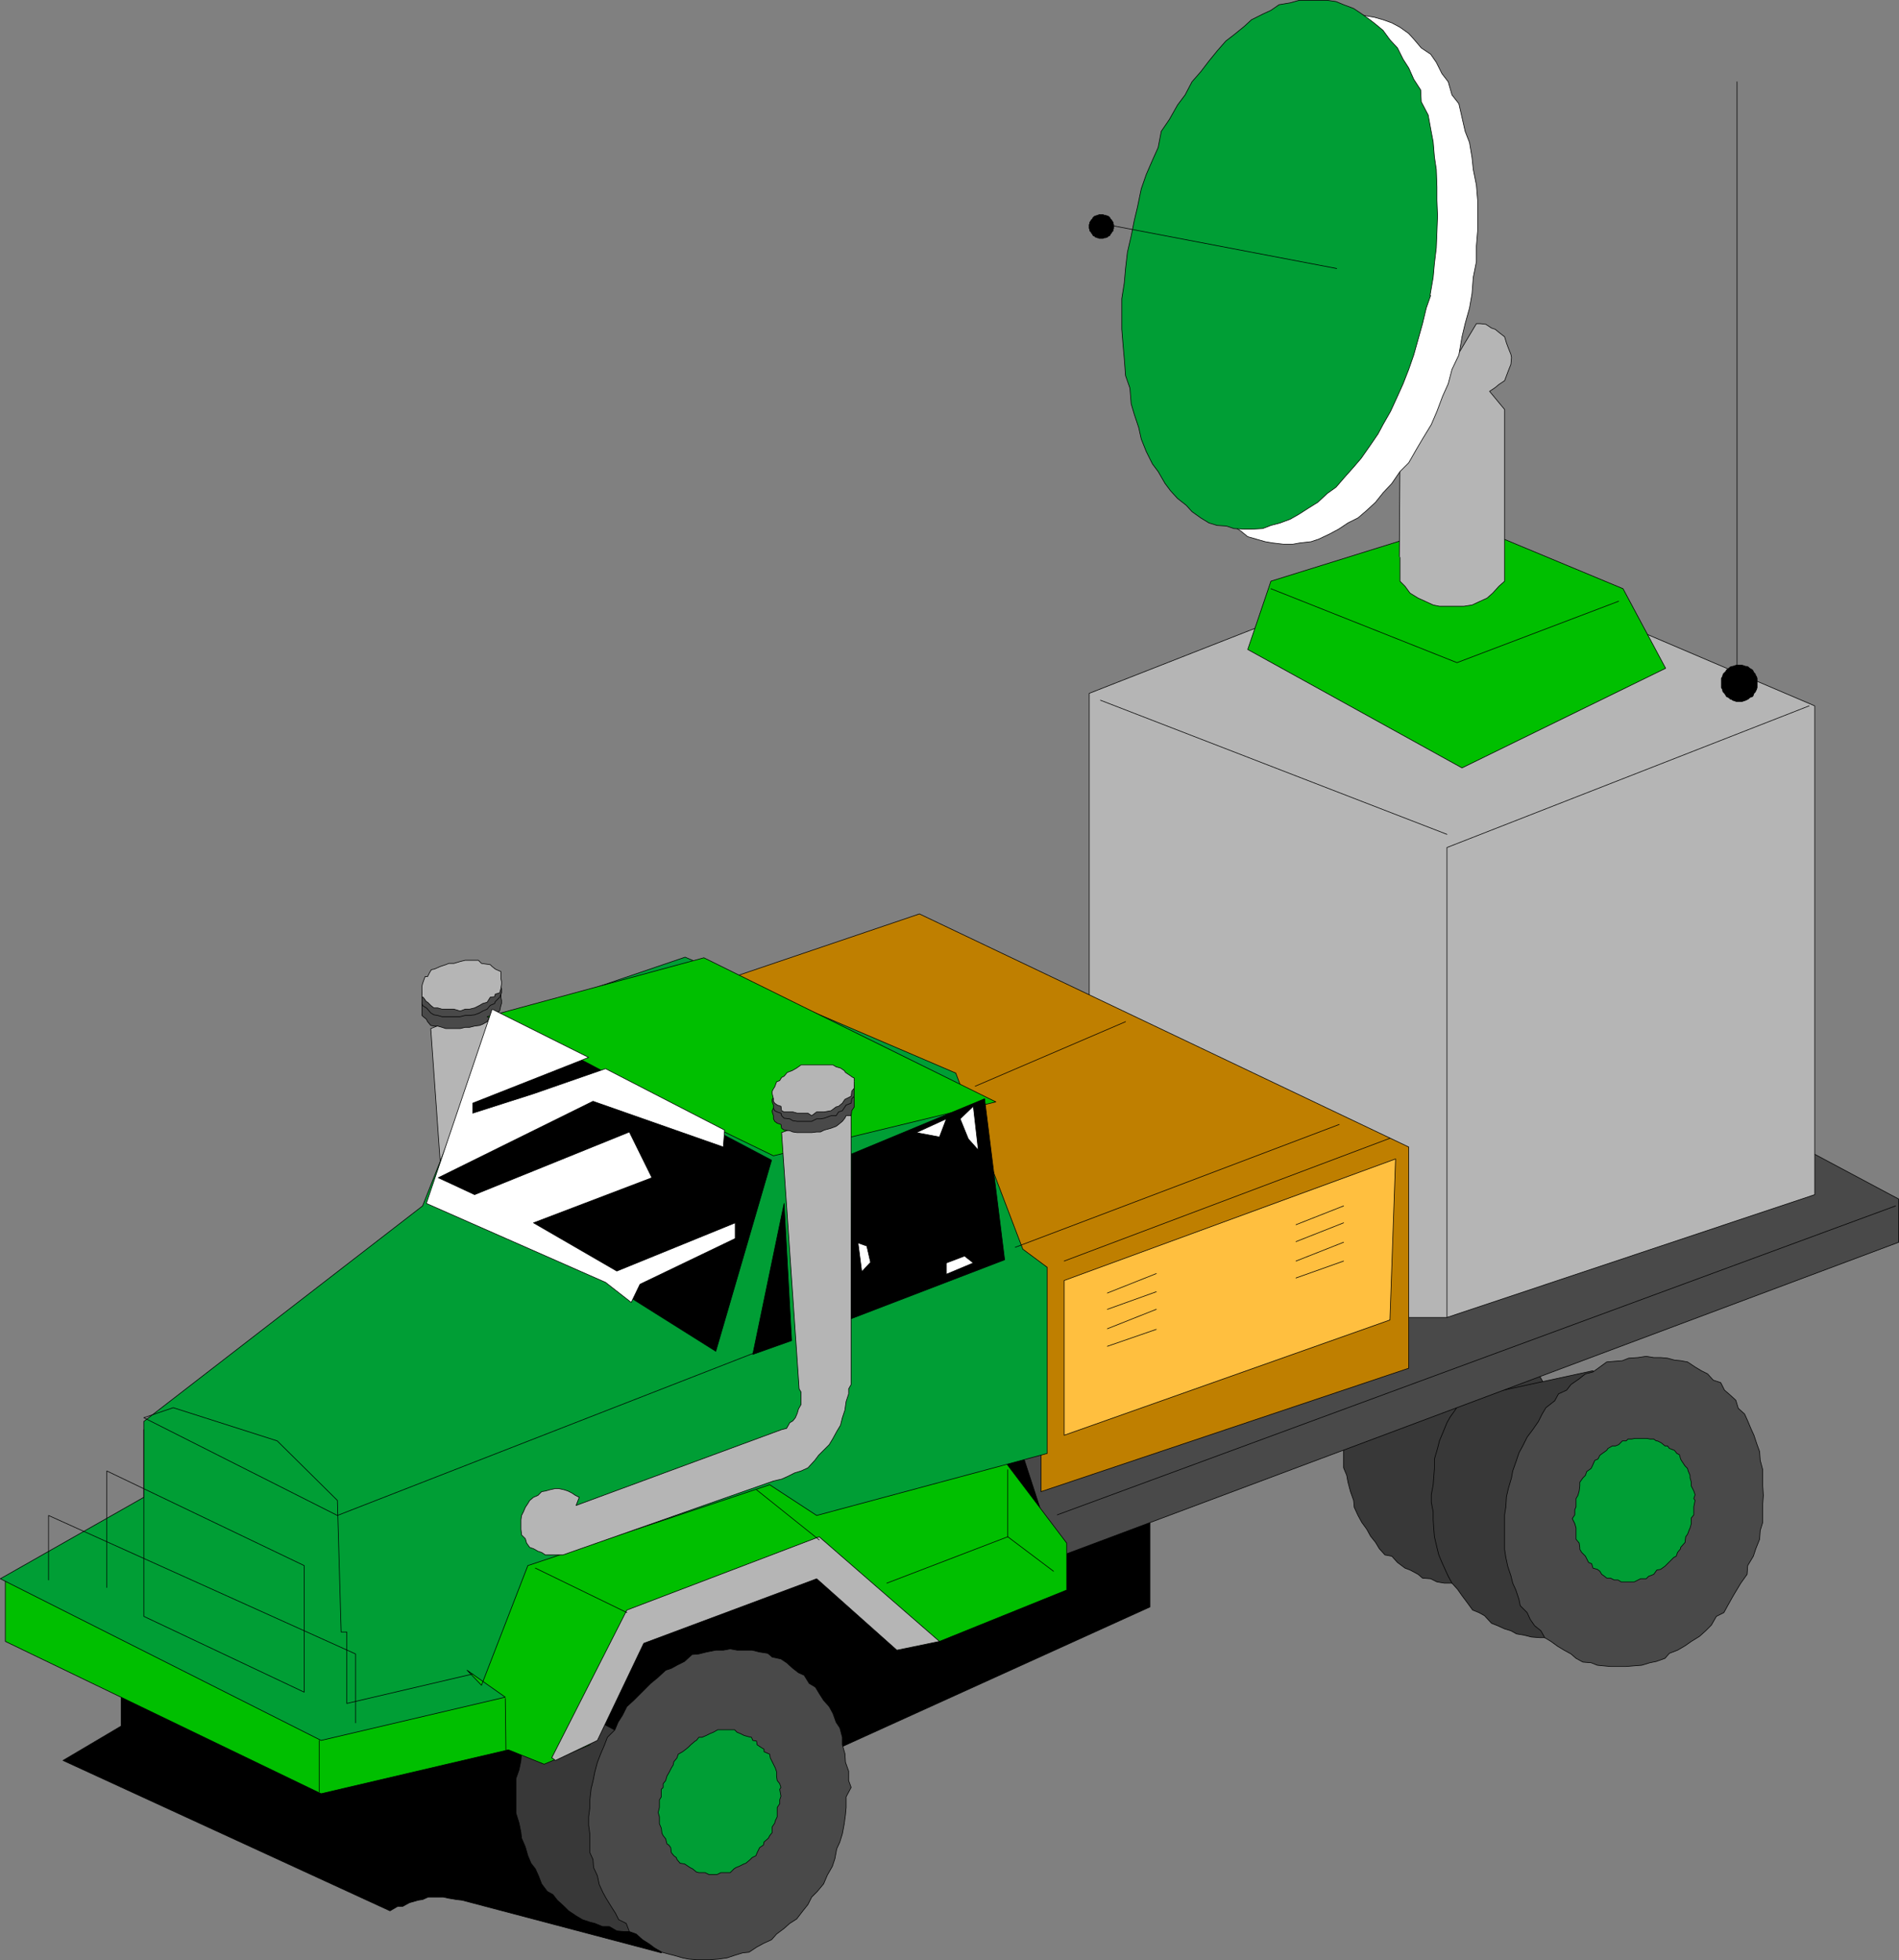 <?xml version="1.0" encoding="UTF-8" standalone="no"?>
<svg
   version="1.0"
   width="129.595mm"
   height="133.746mm"
   id="svg102"
   sodipodi:docname="Mobile Communications.wmf"
   xmlns:inkscape="http://www.inkscape.org/namespaces/inkscape"
   xmlns:sodipodi="http://sodipodi.sourceforge.net/DTD/sodipodi-0.dtd"
   xmlns="http://www.w3.org/2000/svg"
   xmlns:svg="http://www.w3.org/2000/svg">
  <rect width="100%" height="100%" fill="#808080" stroke="none"/>
  <sodipodi:namedview
     id="namedview102"
     pagecolor="#ffffff"
     bordercolor="#000000"
     borderopacity="0.25"
     inkscape:showpageshadow="2"
     inkscape:pageopacity="0.0"
     inkscape:pagecheckerboard="0"
     inkscape:deskcolor="#d1d1d1"
     inkscape:document-units="mm" />
  <defs
     id="defs1">
    <pattern
       id="WMFhbasepattern"
       patternUnits="userSpaceOnUse"
       width="6"
       height="6"
       x="0"
       y="0" />
  </defs>
  <path
     style="fill:#383838;fill-opacity:1;fill-rule:evenodd;stroke:none"
     d="m 354.146,346.882 -0.808,2.262 -1.778,1.939 -1.293,1.939 -0.485,2.586 -0.646,1.939 -0.646,1.939 -0.485,2.586 -0.323,2.424 -0.323,2.101 -0.808,2.424 v 2.101 2.424 2.101 2.909 l 0.808,1.939 0.323,1.778 0.646,2.424 0.808,2.262 0.162,1.778 0.97,2.101 0.97,1.778 1.293,1.778 0.97,1.778 1.293,1.616 0.97,1.616 1.454,1.616 1.778,0.323 1.454,1.616 1.939,1.454 1.293,0.485 2.101,1.131 1.131,0.97 2.101,0.162 1.616,0.808 1.939,0.323 h 1.939 2.101 1.293 2.101 l 2.101,-0.323 2.101,-0.808 2.101,-0.646 1.778,-0.485 2.101,-1.293 1.616,-0.808 2.101,-0.97 1.454,-1.616 1.778,-0.97 1.293,-0.97 2.101,-2.262 1.293,-1.454 1.454,-1.616 1.778,-2.101 0.485,-1.778 1.778,-1.616 0.646,-2.101 1.293,-2.262 1.131,-2.262 0.485,-2.101 -22.301,-40.562 z"
     id="path1" />
  <path
     style="fill:none;stroke:#000000;stroke-width:0.162px;stroke-linecap:round;stroke-linejoin:round;stroke-miterlimit:4;stroke-dasharray:none;stroke-opacity:1"
     d="m 354.146,346.882 -0.808,2.262 -1.778,1.939 -1.293,1.939 -0.485,2.586 -0.646,1.939 -0.646,1.939 -0.485,2.586 -0.323,2.424 -0.323,2.101 -0.808,2.424 v 2.101 2.424 2.101 2.909 l 0.808,1.939 0.323,1.778 0.646,2.424 0.808,2.262 0.162,1.778 0.97,2.101 0.97,1.778 1.293,1.778 0.97,1.778 1.293,1.616 0.97,1.616 1.454,1.616 1.778,0.323 1.454,1.616 1.939,1.454 1.293,0.485 2.101,1.131 1.131,0.97 2.101,0.162 1.616,0.808 1.939,0.323 h 1.939 2.101 1.293 2.101 l 2.101,-0.323 2.101,-0.808 2.101,-0.646 1.778,-0.485 2.101,-1.293 1.616,-0.808 2.101,-0.97 1.454,-1.616 1.778,-0.97 1.293,-0.97 2.101,-2.262 1.293,-1.454 1.454,-1.616 1.778,-2.101 0.485,-1.778 1.778,-1.616 0.646,-2.101 1.293,-2.262 1.131,-2.262 0.485,-2.101 -22.301,-40.562 -34.421,7.595 v 0"
     id="path2" />
  <path
     style="fill:#383838;fill-opacity:1;fill-rule:evenodd;stroke:none"
     d="m 376.608,360.941 -0.97,2.262 -1.616,2.262 -0.808,1.454 -1.131,2.747 -0.808,1.939 -0.485,1.939 -0.808,2.747 v 2.424 l -0.162,2.101 -0.162,2.101 -0.485,2.586 v 1.939 l 0.485,2.424 v 2.101 l 0.162,2.424 0.162,1.939 0.646,2.747 0.485,1.939 0.808,1.939 0.808,1.778 0.808,1.778 0.97,1.778 1.454,1.616 1.131,1.616 1.454,1.939 1.293,1.778 1.616,0.646 1.454,0.808 1.778,1.939 1.616,0.646 1.778,0.808 1.616,0.485 1.454,0.808 1.939,0.323 1.939,0.485 2.101,0.162 h 1.616 2.262 l 1.454,-0.162 2.586,-0.162 1.454,-0.646 1.939,-0.808 2.101,-0.97 2.101,-0.485 1.454,-0.97 2.101,-1.454 1.293,-0.808 1.939,-1.454 1.454,-0.97 1.939,-2.262 1.293,-1.616 1.454,-1.293 1.293,-1.939 1.454,-1.939 1.131,-1.778 0.808,-2.262 1.616,-2.262 0.646,-1.939 0.97,-2.101 -22.624,-40.562 z"
     id="path3" />
  <path
     style="fill:none;stroke:#000000;stroke-width:0.162px;stroke-linecap:round;stroke-linejoin:round;stroke-miterlimit:4;stroke-dasharray:none;stroke-opacity:1"
     d="m 376.608,360.941 -0.97,2.262 -1.616,2.262 -0.808,1.454 -1.131,2.747 -0.808,1.939 -0.485,1.939 -0.808,2.747 v 2.424 l -0.162,2.101 -0.162,2.101 -0.485,2.586 v 1.939 l 0.485,2.424 v 2.101 l 0.162,2.424 0.162,1.939 0.646,2.747 0.485,1.939 0.808,1.939 0.808,1.778 0.808,1.778 0.97,1.778 1.454,1.616 1.131,1.616 1.454,1.939 1.293,1.778 1.616,0.646 1.454,0.808 1.778,1.939 1.616,0.646 1.778,0.808 1.616,0.485 1.454,0.808 1.939,0.323 1.939,0.485 2.101,0.162 h 1.616 2.262 l 1.454,-0.162 2.586,-0.162 1.454,-0.646 1.939,-0.808 2.101,-0.97 2.101,-0.485 1.454,-0.97 2.101,-1.454 1.293,-0.808 1.939,-1.454 1.454,-0.97 1.939,-2.262 1.293,-1.616 1.454,-1.293 1.293,-1.939 1.454,-1.939 1.131,-1.778 0.808,-2.262 1.616,-2.262 0.646,-1.939 0.97,-2.101 -22.624,-40.562 -34.259,7.434 v 0"
     id="path4" />
  <path
     style="fill:#494949;fill-opacity:1;fill-rule:evenodd;stroke:none"
     d="m 452.883,399.403 0.97,-2.424 0.162,-2.262 0.646,-2.101 v -2.424 -2.424 l 0.162,-2.101 -0.162,-2.424 v -2.424 -1.778 l -0.646,-2.424 -0.162,-2.262 -0.646,-1.778 -0.808,-2.424 -0.808,-1.778 -0.808,-1.939 -0.808,-1.778 -1.616,-1.454 -0.646,-2.101 -1.778,-1.616 -1.131,-0.97 -0.97,-1.939 -1.939,-0.646 -1.454,-1.616 -1.616,-0.808 -1.616,-0.97 -1.939,-1.293 -1.778,-0.323 -1.616,-0.162 -1.778,-0.485 -1.778,-0.162 h -1.778 l -1.939,-0.323 -2.101,0.323 -2.424,0.162 -1.616,0.646 -2.101,0.162 -1.939,0.162 -1.778,1.293 -1.778,1.293 -1.939,0.485 -1.616,1.293 -2.101,1.454 -1.131,1.454 -2.101,0.97 -0.97,1.778 -2.262,1.778 -0.97,1.616 -0.97,1.939 -1.454,2.101 -1.454,1.939 -1.131,2.262 -0.97,1.778 -0.646,1.939 -0.97,2.747 -0.323,1.778 -0.808,2.747 -0.485,2.101 -0.162,2.586 -0.323,2.101 v 2.262 2.101 2.101 2.424 l 0.323,2.101 0.485,2.262 0.808,2.424 0.485,1.939 0.808,1.778 0.808,2.424 0.323,1.616 1.778,1.778 0.808,1.778 1.131,1.616 1.616,1.293 0.97,1.778 1.616,0.97 1.778,1.293 1.616,0.97 1.778,0.97 1.293,1.131 1.778,0.97 2.101,0.162 1.616,0.646 1.616,0.162 1.778,0.162 h 2.101 1.939 l 1.939,-0.162 2.101,-0.162 2.101,-0.646 1.616,-0.323 2.262,-0.808 1.131,-1.293 2.101,-0.808 1.939,-1.131 1.616,-1.131 2.101,-1.293 1.616,-1.454 1.454,-1.454 1.293,-2.262 1.939,-0.97 0.97,-1.778 1.454,-2.586 0.97,-1.616 0.97,-1.616 1.616,-2.262 0.162,-2.262 1.454,-2.424 0.646,-1.939 z"
     id="path5" />
  <path
     style="fill:none;stroke:#000000;stroke-width:0.162px;stroke-linecap:round;stroke-linejoin:round;stroke-miterlimit:4;stroke-dasharray:none;stroke-opacity:1"
     d="m 452.883,399.403 0.97,-2.424 0.162,-2.262 0.646,-2.101 v -2.424 -2.424 l 0.162,-2.101 -0.162,-2.424 v -2.424 -1.778 l -0.646,-2.424 -0.162,-2.262 -0.646,-1.778 -0.808,-2.424 -0.808,-1.778 -0.808,-1.939 -0.808,-1.778 -1.616,-1.454 -0.646,-2.101 -1.778,-1.616 -1.131,-0.97 -0.97,-1.939 -1.939,-0.646 -1.454,-1.616 -1.616,-0.808 -1.616,-0.97 -1.939,-1.293 -1.778,-0.323 -1.616,-0.162 -1.778,-0.485 -1.778,-0.162 h -1.778 l -1.939,-0.323 -2.101,0.323 -2.424,0.162 -1.616,0.646 -2.101,0.162 -1.939,0.162 -1.778,1.293 -1.778,1.293 -1.939,0.485 -1.616,1.293 -2.101,1.454 -1.131,1.454 -2.101,0.97 -0.97,1.778 -2.262,1.778 -0.97,1.616 -0.97,1.939 -1.454,2.101 -1.454,1.939 -1.131,2.262 -0.97,1.778 -0.646,1.939 -0.97,2.747 -0.323,1.778 -0.808,2.747 -0.485,2.101 -0.162,2.586 -0.323,2.101 v 2.262 2.101 2.101 2.424 l 0.323,2.101 0.485,2.262 0.808,2.424 0.485,1.939 0.808,1.778 0.808,2.424 0.323,1.616 1.778,1.778 0.808,1.778 1.131,1.616 1.616,1.293 0.97,1.778 1.616,0.97 1.778,1.293 1.616,0.97 1.778,0.97 1.293,1.131 1.778,0.97 2.101,0.162 1.616,0.646 1.616,0.162 1.778,0.162 h 2.101 1.939 l 1.939,-0.162 2.101,-0.162 2.101,-0.646 1.616,-0.323 2.262,-0.808 1.131,-1.293 2.101,-0.808 1.939,-1.131 1.616,-1.131 2.101,-1.293 1.616,-1.454 1.454,-1.454 1.293,-2.262 1.939,-0.97 0.97,-1.778 1.454,-2.586 0.97,-1.616 0.97,-1.616 1.616,-2.262 0.162,-2.262 1.454,-2.424 0.646,-1.939 v 0"
     id="path6" />
  <path
     style="fill:#000000;fill-opacity:1;fill-rule:evenodd;stroke:none"
     d="m 209.353,454.025 87.264,-39.593 v -40.886 l -31.835,-2.586 -233.512,63.187 v 10.989 l -15.029,8.888 84.355,38.785 1.939,-1.131 h 1.293 l 1.778,-0.97 2.262,-0.646 1.131,-0.162 1.454,-0.646 h 1.616 2.262 l 1.454,0.323 1.939,0.323 1.454,0.162 51.389,13.575 38.784,-49.612 z"
     id="path7" />
  <path
     style="fill:none;stroke:#000000;stroke-width:0.162px;stroke-linecap:round;stroke-linejoin:round;stroke-miterlimit:4;stroke-dasharray:none;stroke-opacity:1"
     d="m 209.353,454.025 87.264,-39.593 v -40.886 l -31.835,-2.586 -233.512,63.187 v 10.989 l -15.029,8.888 84.355,38.785 1.939,-1.131 h 1.293 l 1.778,-0.97 2.262,-0.646 1.131,-0.162 1.454,-0.646 h 1.616 2.262 l 1.454,0.323 1.939,0.323 1.454,0.162 51.389,13.575 38.784,-49.612 v 0"
     id="path8" />
  <path
     style="fill:#494949;fill-opacity:1;fill-rule:evenodd;stroke:none"
     d="m 462.741,294.845 26.987,14.383 v 11.151 L 269.144,402.958 V 391.646 l -5.01,-15.352 198.606,-81.287 v 0 z"
     id="path9" />
  <path
     style="fill:none;stroke:#000000;stroke-width:0.162px;stroke-linecap:round;stroke-linejoin:round;stroke-miterlimit:4;stroke-dasharray:none;stroke-opacity:1"
     d="m 462.741,294.845 26.987,14.383 v 11.151 L 269.144,402.958 V 391.646 l -5.01,-15.352 198.606,-81.287 v 0"
     id="path10" />
  <path
     style="fill:#b5b5b5;fill-opacity:1;fill-rule:evenodd;stroke:none"
     d="M 280.941,289.997 V 178.814 l 93.566,-36.684 93.566,39.916 v 126.051 l -94.859,31.674 H 342.511 Z"
     id="path11" />
  <path
     style="fill:none;stroke:#000000;stroke-width:0.162px;stroke-linecap:round;stroke-linejoin:round;stroke-miterlimit:4;stroke-dasharray:none;stroke-opacity:1"
     d="M 280.941,289.997 V 178.814 l 93.566,-36.684 93.566,39.916 v 126.051 l -94.859,31.674 H 342.511 l -61.57,-49.774 v 0"
     id="path12" />
  <path
     style="fill:#bf7f00;fill-opacity:1;fill-rule:evenodd;stroke:none"
     d="m 189.476,251.859 47.672,-16.16 126.209,60.116 v 57.046 l -94.859,31.836 V 329.59 l -79.022,-77.731 z"
     id="path13" />
  <path
     style="fill:none;stroke:#000000;stroke-width:0.162px;stroke-linecap:round;stroke-linejoin:round;stroke-miterlimit:4;stroke-dasharray:none;stroke-opacity:1"
     d="m 189.476,251.859 47.672,-16.16 126.209,60.116 v 57.046 l -94.859,31.836 V 329.59 l -79.022,-77.731 v 0"
     id="path14" />
  <path
     style="fill:#009e35;fill-opacity:1;fill-rule:evenodd;stroke:none"
     d="m 435.916,394.07 0.323,-1.131 v -1.454 l 0.646,-0.808 v -1.616 -0.485 l 0.323,-1.616 -0.323,-0.485 0.323,-0.97 -0.323,-0.97 -0.646,-1.293 v -0.97 l -0.323,-1.131 v -0.646 l -0.485,-1.131 -0.162,-0.646 -0.646,-0.646 -0.97,-1.454 -0.162,-0.323 -0.323,-1.131 -0.646,-0.323 -0.646,-0.808 -1.293,-0.485 -0.485,-0.646 h -0.646 l -0.97,-0.808 -0.97,-0.485 h -0.323 l -0.646,-0.485 h -0.97 l -0.808,-0.162 h -1.293 -0.646 -1.131 l -0.808,0.162 h -0.97 l -0.485,0.485 h -0.97 l -0.97,0.97 -0.808,0.323 h -0.808 l -1.131,0.646 -0.323,0.485 -1.131,0.808 -0.646,0.485 -0.485,0.97 -0.808,0.323 -0.646,1.454 -0.323,0.646 -1.131,0.808 -0.323,0.97 -0.646,0.646 -0.808,1.131 v 0.97 l -0.162,1.293 -0.323,1.131 -0.485,0.808 v 0.97 1.131 l -0.323,0.808 v 1.293 l -0.646,0.97 0.646,1.293 0.323,1.131 v 0.646 1.131 1.131 l 0.808,0.97 0.162,1.131 v 0.485 l 0.485,0.808 0.97,0.97 0.323,0.646 0.485,0.97 0.808,0.323 0.323,1.131 1.131,0.323 0.646,0.485 0.485,0.808 0.485,0.323 0.808,0.646 h 0.97 l 0.97,0.485 h 0.97 l 0.808,0.485 h 1.131 0.323 0.808 1.131 l 0.97,-0.485 0.646,-0.323 h 1.454 l 0.646,-0.646 0.485,-0.162 0.808,-0.323 0.808,-1.131 0.97,-0.162 1.131,-0.808 0.646,-0.646 0.323,-0.323 1.293,-1.293 0.646,-0.323 0.323,-0.97 0.808,-0.97 v -0.323 l 1.131,-1.293 0.162,-1.454 0.485,-0.646 0.485,-1.293 0.162,-0.323 z"
     id="path15" />
  <path
     style="fill:none;stroke:#000000;stroke-width:0.162px;stroke-linecap:round;stroke-linejoin:round;stroke-miterlimit:4;stroke-dasharray:none;stroke-opacity:1"
     d="m 435.916,394.07 0.323,-1.131 v -1.454 l 0.646,-0.808 v -1.616 -0.485 l 0.323,-1.616 -0.323,-0.485 0.323,-0.97 -0.323,-0.97 -0.646,-1.293 v -0.97 l -0.323,-1.131 v -0.646 l -0.485,-1.131 -0.162,-0.646 -0.646,-0.646 -0.97,-1.454 -0.162,-0.323 -0.323,-1.131 -0.646,-0.323 -0.646,-0.808 -1.293,-0.485 -0.485,-0.646 h -0.646 l -0.97,-0.808 -0.97,-0.485 h -0.323 l -0.646,-0.485 h -0.97 l -0.808,-0.162 h -1.293 -0.646 -1.131 l -0.808,0.162 h -0.97 l -0.485,0.485 h -0.97 l -0.97,0.97 -0.808,0.323 h -0.808 l -1.131,0.646 -0.323,0.485 -1.131,0.808 -0.646,0.485 -0.485,0.97 -0.808,0.323 -0.646,1.454 -0.323,0.646 -1.131,0.808 -0.323,0.97 -0.646,0.646 -0.808,1.131 v 0.97 l -0.162,1.293 -0.323,1.131 -0.485,0.808 v 0.97 1.131 l -0.323,0.808 v 1.293 l -0.646,0.97 0.646,1.293 0.323,1.131 v 0.646 1.131 1.131 l 0.808,0.97 0.162,1.131 v 0.485 l 0.485,0.808 0.97,0.97 0.323,0.646 0.485,0.97 0.808,0.323 0.323,1.131 1.131,0.323 0.646,0.485 0.485,0.808 0.485,0.323 0.808,0.646 h 0.97 l 0.97,0.485 h 0.97 l 0.808,0.485 h 1.131 0.323 0.808 1.131 l 0.97,-0.485 0.646,-0.323 h 1.454 l 0.646,-0.646 0.485,-0.162 0.808,-0.323 0.808,-1.131 0.97,-0.162 1.131,-0.808 0.646,-0.646 0.323,-0.323 1.293,-1.293 0.646,-0.323 0.323,-0.97 0.808,-0.97 v -0.323 l 1.131,-1.293 0.162,-1.454 0.485,-0.646 0.485,-1.293 0.162,-0.323 v 0"
     id="path16" />
  <path
     style="fill:#383838;fill-opacity:1;fill-rule:evenodd;stroke:none"
     d="m 140.349,436.41 -0.646,2.101 -1.616,2.262 -1.131,2.101 -0.646,1.939 -0.646,2.262 -0.646,2.262 -0.485,2.424 -0.162,2.262 -0.485,2.424 -0.808,2.262 v 2.262 2.424 2.262 1.939 l 0.808,2.586 0.485,2.424 0.162,1.454 0.97,2.262 0.646,2.262 0.808,1.939 1.131,1.454 0.808,1.778 0.808,2.101 1.454,1.939 1.454,0.808 1.131,1.454 1.778,1.616 1.131,1.131 1.939,1.293 1.616,0.97 1.939,0.646 1.293,0.323 1.939,0.808 h 1.778 l 1.939,1.131 1.939,0.162 h 1.778 1.939 l 1.778,-0.808 h 2.262 l 1.939,-0.485 1.939,-0.808 1.778,-0.97 2.101,-0.162 1.454,-0.97 2.262,-1.131 1.293,-1.131 1.616,-1.778 1.939,-1.454 1.778,-1.293 1.454,-1.778 1.293,-1.778 1.293,-1.939 1.454,-1.778 1.454,-1.616 0.323,-2.424 1.131,-2.101 0.97,-1.939 0.808,-2.262 1.131,-2.101 -57.853,-31.028 z"
     id="path17" />
  <path
     style="fill:none;stroke:#000000;stroke-width:0.162px;stroke-linecap:round;stroke-linejoin:round;stroke-miterlimit:4;stroke-dasharray:none;stroke-opacity:1"
     d="m 140.349,436.41 -0.646,2.101 -1.616,2.262 -1.131,2.101 -0.646,1.939 -0.646,2.262 -0.646,2.262 -0.485,2.424 -0.162,2.262 -0.485,2.424 -0.808,2.262 v 2.262 2.424 2.262 1.939 l 0.808,2.586 0.485,2.424 0.162,1.454 0.97,2.262 0.646,2.262 0.808,1.939 1.131,1.454 0.808,1.778 0.808,2.101 1.454,1.939 1.454,0.808 1.131,1.454 1.778,1.616 1.131,1.131 1.939,1.293 1.616,0.97 1.939,0.646 1.293,0.323 1.939,0.808 h 1.778 l 1.939,1.131 1.939,0.162 h 1.778 1.939 l 1.778,-0.808 h 2.262 l 1.939,-0.485 1.939,-0.808 1.778,-0.97 2.101,-0.162 1.454,-0.97 2.262,-1.131 1.293,-1.131 1.616,-1.778 1.939,-1.454 1.778,-1.293 1.454,-1.778 1.293,-1.778 1.293,-1.939 1.454,-1.778 1.454,-1.616 0.323,-2.424 1.131,-2.101 0.97,-1.939 0.808,-2.262 1.131,-2.101 -57.853,-31.028 v 0"
     id="path18" />
  <path
     style="fill:#494949;fill-opacity:1;fill-rule:evenodd;stroke:none"
     d="m 216.625,475.033 0.646,-2.101 0.485,-2.586 0.323,-2.424 0.162,-1.778 v -2.747 l 1.293,-2.424 -0.646,-1.778 v -2.424 l -0.808,-2.262 -0.162,-2.262 -0.646,-2.262 v -1.939 l -0.646,-2.424 -0.97,-1.454 -0.808,-2.262 -0.97,-1.778 -1.454,-1.616 -1.131,-1.778 -0.97,-1.616 -1.616,-0.97 -1.293,-2.101 -1.454,-0.646 -1.454,-1.131 -1.616,-1.454 -1.454,-0.97 -2.262,-0.485 -1.131,-0.97 -2.101,-0.323 -1.939,-0.485 h -1.616 -2.262 l -1.778,-0.323 -1.778,0.323 h -1.939 l -2.424,0.485 -1.939,0.485 -1.778,0.162 -1.939,1.778 -1.939,0.97 -1.454,0.808 -1.454,0.485 -2.101,1.939 -1.778,1.454 -1.293,1.293 -1.778,1.778 -1.293,1.293 -1.778,1.616 -1.131,2.262 -1.131,1.778 -0.808,1.939 -1.939,1.939 -0.808,2.101 -0.97,2.262 -0.808,2.101 -0.646,2.424 -0.485,2.424 -0.485,1.939 -0.323,2.909 v 1.939 l -0.323,2.424 v 2.101 l 0.323,2.424 v 2.424 2.262 l 0.808,1.778 0.162,2.101 0.97,2.101 0.485,2.262 0.97,2.101 0.808,1.454 1.293,2.101 1.131,1.778 0.808,1.616 1.939,0.97 0.808,2.101 1.778,0.646 1.616,1.454 1.778,1.131 1.293,0.97 1.939,1.131 1.778,0.485 1.293,0.323 2.262,0.646 1.616,0.323 1.939,0.162 h 1.939 1.616 l 2.101,-0.162 2.262,-0.323 1.939,-0.646 2.101,-0.646 1.616,-0.162 1.939,-1.293 1.778,-0.97 2.101,-0.97 1.293,-1.454 1.939,-1.454 1.454,-1.293 1.778,-1.131 1.616,-2.101 1.293,-1.616 0.97,-1.939 1.454,-1.454 1.616,-1.939 0.97,-2.262 1.293,-2.262 0.646,-1.939 0.485,-2.586 0.808,-1.778 z"
     id="path19" />
  <path
     style="fill:none;stroke:#000000;stroke-width:0.162px;stroke-linecap:round;stroke-linejoin:round;stroke-miterlimit:4;stroke-dasharray:none;stroke-opacity:1"
     d="m 216.625,475.033 0.646,-2.101 0.485,-2.586 0.323,-2.424 0.162,-1.778 v -2.747 l 1.293,-2.424 -0.646,-1.778 v -2.424 l -0.808,-2.262 -0.162,-2.262 -0.646,-2.262 v -1.939 l -0.646,-2.424 -0.97,-1.454 -0.808,-2.262 -0.97,-1.778 -1.454,-1.616 -1.131,-1.778 -0.97,-1.616 -1.616,-0.97 -1.293,-2.101 -1.454,-0.646 -1.454,-1.131 -1.616,-1.454 -1.454,-0.97 -2.262,-0.485 -1.131,-0.97 -2.101,-0.323 -1.939,-0.485 h -1.616 -2.262 l -1.778,-0.323 -1.778,0.323 h -1.939 l -2.424,0.485 -1.939,0.485 -1.778,0.162 -1.939,1.778 -1.939,0.97 -1.454,0.808 -1.454,0.485 -2.101,1.939 -1.778,1.454 -1.293,1.293 -1.778,1.778 -1.293,1.293 -1.778,1.616 -1.131,2.262 -1.131,1.778 -0.808,1.939 -1.939,1.939 -0.808,2.101 -0.97,2.262 -0.808,2.101 -0.646,2.424 -0.485,2.424 -0.485,1.939 -0.323,2.909 v 1.939 l -0.323,2.424 v 2.101 l 0.323,2.424 v 2.424 2.262 l 0.808,1.778 0.162,2.101 0.97,2.101 0.485,2.262 0.97,2.101 0.808,1.454 1.293,2.101 1.131,1.778 0.808,1.616 1.939,0.97 0.808,2.101 1.778,0.646 1.616,1.454 1.778,1.131 1.293,0.97 1.939,1.131 1.778,0.485 1.293,0.323 2.262,0.646 1.616,0.323 1.939,0.162 h 1.939 1.616 l 2.101,-0.162 2.262,-0.323 1.939,-0.646 2.101,-0.646 1.616,-0.162 1.939,-1.293 1.778,-0.97 2.101,-0.97 1.293,-1.454 1.939,-1.454 1.454,-1.293 1.778,-1.131 1.616,-2.101 1.293,-1.616 0.97,-1.939 1.454,-1.454 1.616,-1.939 0.97,-2.262 1.293,-2.262 0.646,-1.939 0.485,-2.586 0.808,-1.778 v 0"
     id="path20" />
  <path
     style="fill:#00bf00;fill-opacity:1;fill-rule:evenodd;stroke:none"
     d="m 1.374,407.483 v 15.837 l 81.446,39.27 48.318,-11.312 9.211,3.717 11.797,-5.01 13.898,-26.341 45.248,-17.13 20.2,19.069 10.827,-2.262 32.805,-13.251 V 397.948 L 257.994,375.324 1.374,407.483 Z"
     id="path21" />
  <path
     style="fill:none;stroke:#000000;stroke-width:0.162px;stroke-linecap:round;stroke-linejoin:round;stroke-miterlimit:4;stroke-dasharray:none;stroke-opacity:1"
     d="m 1.374,407.483 v 15.837 l 81.446,39.27 48.318,-11.312 9.211,3.717 11.797,-5.01 13.898,-26.341 45.248,-17.13 20.2,19.069 10.827,-2.262 32.805,-13.251 V 397.948 L 257.994,375.324 1.374,407.483 v 0"
     id="path22" />
  <path
     style="fill:#b5b5b5;fill-opacity:1;fill-rule:evenodd;stroke:none"
     d="m 58.095,361.264 53.005,-19.554 0.808,-0.323 1.131,-0.97 0.808,-0.646 0.485,-1.131 0.97,-0.97 0.162,-1.131 0.323,-1.131 v -1.293 -0.646 -1.616 -0.646 l -4.686,-65.934 16.968,-6.787 v 71.752 0.97 1.939 l -0.323,2.101 -0.162,1.454 -0.646,1.939 -1.293,1.939 -0.323,2.262 -1.131,1.131 -0.808,1.778 -1.131,1.454 -1.454,1.939 -1.778,1.131 -1.293,0.808 -1.939,1.454 -1.454,0.97 -1.778,0.646 -2.101,0.646 -1.454,0.808 -54.944,18.423 h -0.323 -1.293 -1.293 -0.97 l -1.131,-0.485 -1.454,-0.162 -0.485,-0.485 -0.97,-0.808 -0.646,-0.97 -0.97,-1.131 -0.485,-0.808 v -0.162 l -0.323,-1.131 v -1.293 -0.97 l 0.323,-1.131 v -1.293 l 0.646,-1.131 0.808,-0.97 0.646,-1.131 0.97,-0.646 0.485,-0.323 1.454,-0.808 0.808,-0.323 1.293,-0.323 1.293,-0.485 h 0.646 l 1.131,0.485 1.778,0.323 0.646,0.646 1.454,0.485 0.646,0.323 z"
     id="path23" />
  <path
     style="fill:none;stroke:#000000;stroke-width:0.162px;stroke-linecap:round;stroke-linejoin:round;stroke-miterlimit:4;stroke-dasharray:none;stroke-opacity:1"
     d="m 58.095,361.264 53.005,-19.554 0.808,-0.323 1.131,-0.97 0.808,-0.646 0.485,-1.131 0.97,-0.97 0.162,-1.131 0.323,-1.131 v -1.293 -0.646 -1.616 -0.646 l -4.686,-65.934 16.968,-6.787 v 71.752 0.97 1.939 l -0.323,2.101 -0.162,1.454 -0.646,1.939 -1.293,1.939 -0.323,2.262 -1.131,1.131 -0.808,1.778 -1.131,1.454 -1.454,1.939 -1.778,1.131 -1.293,0.808 -1.939,1.454 -1.454,0.97 -1.778,0.646 -2.101,0.646 -1.454,0.808 -54.944,18.423 h -0.323 -1.293 -1.293 -0.97 l -1.131,-0.485 -1.454,-0.162 -0.485,-0.485 -0.97,-0.808 -0.646,-0.97 -0.97,-1.131 -0.485,-0.808 v -0.162 l -0.323,-1.131 v -1.293 -0.97 l 0.323,-1.131 v -1.293 l 0.646,-1.131 0.808,-0.97 0.646,-1.131 0.97,-0.646 0.485,-0.323 1.454,-0.808 0.808,-0.323 1.293,-0.323 1.293,-0.485 h 0.646 l 1.131,0.485 1.778,0.323 0.646,0.646 1.454,0.485 0.646,0.323 -0.646,1.939 v 0"
     id="path24" />
  <path
     style="fill:#494949;fill-opacity:1;fill-rule:evenodd;stroke:none"
     d="m 129.199,257.03 v -0.808 -0.485 l -1.131,-0.485 -0.323,-0.323 -0.808,-1.131 -0.485,-0.162 -1.131,-0.323 -1.131,-0.162 -0.808,-0.808 h -1.131 -1.293 -0.97 l -1.293,0.485 -1.616,0.323 h -1.293 l -0.808,0.485 -1.454,0.162 -1.454,1.131 -0.808,0.323 -0.485,0.808 -0.485,0.323 -0.646,0.808 -0.646,1.131 -0.162,0.646 v 0.485 0.808 0.97 0.646 l 0.323,0.323 0.808,0.646 0.323,0.646 0.808,0.97 0.808,0.162 h 0.97 l 1.131,0.323 0.97,0.323 h 0.808 1.293 1.616 l 1.293,-0.323 h 1.131 l 1.293,-0.323 1.293,-0.162 0.808,-0.323 1.131,-0.646 0.808,-1.293 1.131,-0.485 0.162,-0.485 1.131,-0.485 0.323,-1.454 0.162,-0.485 v -0.808 l -0.162,-0.808 v -0.162 z"
     id="path25" />
  <path
     style="fill:none;stroke:#000000;stroke-width:0.162px;stroke-linecap:round;stroke-linejoin:round;stroke-miterlimit:4;stroke-dasharray:none;stroke-opacity:1"
     d="m 129.199,257.03 v -0.808 -0.485 l -1.131,-0.485 -0.323,-0.323 -0.808,-1.131 -0.485,-0.162 -1.131,-0.323 -1.131,-0.162 -0.808,-0.808 h -1.131 -1.293 -0.97 l -1.293,0.485 -1.616,0.323 h -1.293 l -0.808,0.485 -1.454,0.162 -1.454,1.131 -0.808,0.323 -0.485,0.808 -0.485,0.323 -0.646,0.808 -0.646,1.131 -0.162,0.646 v 0.485 0.808 0.97 0.646 l 0.323,0.323 0.808,0.646 0.323,0.646 0.808,0.97 0.808,0.162 h 0.97 l 1.131,0.323 0.97,0.323 h 0.808 1.293 1.616 l 1.293,-0.323 h 1.131 l 1.293,-0.323 1.293,-0.162 0.808,-0.323 1.131,-0.646 0.808,-1.293 1.131,-0.485 0.162,-0.485 1.131,-0.485 0.323,-1.454 0.162,-0.485 v -0.808 l -0.162,-0.808 v -0.162 0"
     id="path26" />
  <path
     style="fill:#494949;fill-opacity:1;fill-rule:evenodd;stroke:none"
     d="m 129.199,253.798 v -0.485 -0.485 l -1.131,-0.97 h -0.323 l -0.808,-0.97 -0.485,-0.808 h -1.131 -1.131 l -0.808,-0.485 h -1.131 -1.293 -0.97 l -1.293,0.323 -1.616,0.162 h -1.293 l -0.808,0.485 -1.454,0.323 -1.454,0.97 h -0.808 l -0.485,1.293 -0.485,0.485 -0.646,0.646 -0.646,0.97 -0.162,0.97 v 0.808 0.162 1.131 0.646 l 0.323,0.485 0.808,0.485 0.323,0.323 0.808,0.97 0.808,0.485 0.97,0.162 1.131,0.323 h 0.97 0.808 1.293 1.616 l 1.293,-0.323 h 1.131 l 1.293,-0.162 1.293,-0.485 0.808,-0.485 1.131,-0.485 0.808,-0.97 1.131,-0.485 0.162,-0.485 1.131,-1.131 0.323,-0.808 0.162,-0.323 v -0.97 l -0.162,-0.646 v -0.646 z"
     id="path27" />
  <path
     style="fill:none;stroke:#000000;stroke-width:0.162px;stroke-linecap:round;stroke-linejoin:round;stroke-miterlimit:4;stroke-dasharray:none;stroke-opacity:1"
     d="m 129.199,253.798 v -0.485 -0.485 l -1.131,-0.97 h -0.323 l -0.808,-0.97 -0.485,-0.808 h -1.131 -1.131 l -0.808,-0.485 h -1.131 -1.293 -0.97 l -1.293,0.323 -1.616,0.162 h -1.293 l -0.808,0.485 -1.454,0.323 -1.454,0.97 h -0.808 l -0.485,1.293 -0.485,0.485 -0.646,0.646 -0.646,0.97 -0.162,0.97 v 0.808 0.162 1.131 0.646 l 0.323,0.485 0.808,0.485 0.323,0.323 0.808,0.97 0.808,0.485 0.97,0.162 1.131,0.323 h 0.97 0.808 1.293 1.616 l 1.293,-0.323 h 1.131 l 1.293,-0.162 1.293,-0.485 0.808,-0.485 1.131,-0.485 0.808,-0.97 1.131,-0.485 0.162,-0.485 1.131,-1.131 0.323,-0.808 0.162,-0.323 v -0.97 l -0.162,-0.646 v -0.646 0"
     id="path28" />
  <path
     style="fill:#b5b5b5;fill-opacity:1;fill-rule:evenodd;stroke:none"
     d="m 129.199,251.859 v -0.808 -0.485 l -1.131,-0.485 -0.323,-0.162 -0.808,-0.646 -0.485,-0.485 -1.131,-0.162 -1.131,-0.162 -0.808,-0.808 h -1.131 -1.293 -0.97 l -1.293,0.323 -1.616,0.485 h -1.293 l -0.808,0.323 -1.454,0.485 -1.454,0.646 -0.808,0.162 -0.485,0.808 -0.485,0.97 h -0.646 l -0.646,1.778 -0.162,0.646 v 0.646 0.808 0.646 0.808 h 0.323 l 0.808,1.131 0.323,0.162 0.808,0.808 0.808,0.646 h 0.97 l 1.131,0.323 h 0.97 0.808 1.293 l 1.616,0.485 1.293,-0.485 h 1.131 l 1.293,-0.323 1.293,-0.646 0.808,-0.485 1.131,-0.323 0.808,-1.293 1.131,-0.162 0.162,-0.646 1.131,-0.323 0.323,-1.131 0.162,-1.131 v -0.646 l -0.162,-0.808 v -0.485 z"
     id="path29" />
  <path
     style="fill:none;stroke:#000000;stroke-width:0.162px;stroke-linecap:round;stroke-linejoin:round;stroke-miterlimit:4;stroke-dasharray:none;stroke-opacity:1"
     d="m 129.199,251.859 v -0.808 -0.485 l -1.131,-0.485 -0.323,-0.162 -0.808,-0.646 -0.485,-0.485 -1.131,-0.162 -1.131,-0.162 -0.808,-0.808 h -1.131 -1.293 -0.97 l -1.293,0.323 -1.616,0.485 h -1.293 l -0.808,0.323 -1.454,0.485 -1.454,0.646 -0.808,0.162 -0.485,0.808 -0.485,0.97 h -0.646 l -0.646,1.778 -0.162,0.646 v 0.646 0.808 0.646 0.808 h 0.323 l 0.808,1.131 0.323,0.162 0.808,0.808 0.808,0.646 h 0.97 l 1.131,0.323 h 0.97 0.808 1.293 l 1.616,0.485 1.293,-0.485 h 1.131 l 1.293,-0.323 1.293,-0.646 0.808,-0.485 1.131,-0.323 0.808,-1.293 1.131,-0.162 0.162,-0.646 1.131,-0.323 0.323,-1.131 0.162,-1.131 v -0.646 l -0.162,-0.808 v -0.485 0"
     id="path30" />
  <path
     style="fill:#009e35;fill-opacity:1;fill-rule:evenodd;stroke:none"
     d="m 127.745,263.494 -18.746,47.511 -71.912,55.592 v 19.554 L 0.081,407.16 82.82,448.853 l 47.51,-11.151 -9.858,-6.949 3.717,3.878 11.958,-30.866 62.378,-20.847 12.12,7.919 59.469,-15.999 v -47.996 l -6.302,-4.686 -17.291,-45.411 -69.811,-29.897 z"
     id="path31" />
  <path
     style="fill:none;stroke:#000000;stroke-width:0.162px;stroke-linecap:round;stroke-linejoin:round;stroke-miterlimit:4;stroke-dasharray:none;stroke-opacity:1"
     d="m 127.745,263.494 -18.746,47.511 -71.912,55.592 v 19.554 L 0.081,407.16 82.82,448.853 l 47.51,-11.151 -9.858,-6.949 3.717,3.878 11.958,-30.866 62.378,-20.847 12.12,7.919 59.469,-15.999 v -47.996 l -6.302,-4.686 -17.291,-45.411 -69.811,-29.897 -48.965,16.645 v 0"
     id="path32" />
  <path
     style="fill:#00bf00;fill-opacity:1;fill-rule:evenodd;stroke:none"
     d="m 181.557,247.011 -55.914,15.191 73.851,35.876 57.368,-13.898 -75.306,-37.169 z"
     id="path33" />
  <path
     style="fill:none;stroke:#000000;stroke-width:0.162px;stroke-linecap:round;stroke-linejoin:round;stroke-miterlimit:4;stroke-dasharray:none;stroke-opacity:1"
     d="m 181.557,247.011 -55.914,15.191 73.851,35.876 57.368,-13.898 -75.306,-37.169 v 0"
     id="path34" />
  <path
     style="fill:#000000;fill-opacity:1;fill-rule:evenodd;stroke:none"
     d="m 128.876,262.201 70.134,37.007 -14.382,49.289 -37.006,-23.271 -36.36,-15.837 17.614,-47.188 z"
     id="path35" />
  <path
     style="fill:none;stroke:#000000;stroke-width:0.162px;stroke-linecap:round;stroke-linejoin:round;stroke-miterlimit:4;stroke-dasharray:none;stroke-opacity:1"
     d="m 128.876,262.201 70.134,37.007 -14.382,49.289 -37.006,-23.271 -36.36,-15.837 17.614,-47.188 v 0"
     id="path36" />
  <path
     style="fill:#ffffff;fill-opacity:1;fill-rule:evenodd;stroke:none"
     d="m 162.812,335.893 -6.626,-5.171 -46.218,-20.362 16.968,-50.097 24.886,12.443 -29.896,11.797 v 2.586 l 15.675,-5.01 18.584,-6.464 30.704,15.837 -0.323,4.363 -33.613,-11.797 -39.915,19.716 9.373,4.363 39.915,-16.16 5.818,11.797 -30.542,11.635 21.493,12.443 30.542,-12.443 v 4.04 l -24.563,11.797 z"
     id="path37" />
  <path
     style="fill:none;stroke:#000000;stroke-width:0.162px;stroke-linecap:round;stroke-linejoin:round;stroke-miterlimit:4;stroke-dasharray:none;stroke-opacity:1"
     d="m 162.812,335.893 -6.626,-5.171 -46.218,-20.362 16.968,-50.097 24.886,12.443 -29.896,11.797 v 2.586 l 15.675,-5.01 18.584,-6.464 30.704,15.837 -0.323,4.363 -33.613,-11.797 -39.915,19.716 9.373,4.363 39.915,-16.16 5.818,11.797 -30.542,11.635 21.493,12.443 30.542,-12.443 v 4.04 l -24.563,11.797 -2.262,4.686 v 0"
     id="path38" />
  <path
     style="fill:#000000;fill-opacity:1;fill-rule:evenodd;stroke:none"
     d="m 202.242,310.359 -8.08,38.946 10.019,-3.555 -1.939,-35.391 z"
     id="path39" />
  <path
     style="fill:none;stroke:#000000;stroke-width:0.162px;stroke-linecap:round;stroke-linejoin:round;stroke-miterlimit:4;stroke-dasharray:none;stroke-opacity:1"
     d="m 202.242,310.359 -8.08,38.946 10.019,-3.555 -1.939,-35.391 v 0"
     id="path40" />
  <path
     style="fill:none;stroke:#000000;stroke-width:0.162px;stroke-linecap:round;stroke-linejoin:round;stroke-miterlimit:4;stroke-dasharray:none;stroke-opacity:1"
     d="M 201.434,346.235 87.021,390.838 37.087,365.628 44.682,363.042 l 26.826,8.565 15.514,15.352 0.97,33.937 h 1.454 v 18.423 l 32.482,-7.595"
     id="path41" />
  <path
     style="fill:none;stroke:#000000;stroke-width:0.162px;stroke-linecap:round;stroke-linejoin:round;stroke-miterlimit:4;stroke-dasharray:none;stroke-opacity:1"
     d="m 12.524,407.483 v -16.645 l 79.184,35.714 v 17.776"
     id="path42" />
  <path
     style="fill:none;stroke:#000000;stroke-width:0.162px;stroke-linecap:round;stroke-linejoin:round;stroke-miterlimit:4;stroke-dasharray:none;stroke-opacity:1"
     d="m 27.553,409.422 v -30.058 l 50.904,24.402 v 32.644 L 37.087,416.856 v -48.158"
     id="path43" />
  <path
     style="fill:#b5b5b5;fill-opacity:1;fill-rule:evenodd;stroke:none"
     d="m 148.591,388.252 53.005,-19.554 1.293,-0.323 0.808,-1.454 0.808,-0.485 0.646,-0.808 0.485,-1.131 0.323,-1.131 0.646,-1.131 v -1.293 -0.97 -0.97 l -0.485,-0.808 -4.525,-66.096 17.938,-6.787 v 71.752 l -0.646,1.131 v 1.293 l -0.646,1.939 -0.323,2.262 -0.646,1.939 -0.485,1.939 -0.97,1.616 -0.97,1.778 -0.97,1.616 -1.454,1.454 -1.293,1.293 -0.97,1.293 -1.778,1.939 -1.778,0.808 -1.616,0.485 -1.939,0.97 -1.454,0.646 -2.101,0.485 -54.298,19.069 h -0.646 -1.293 -0.97 -1.616 l -0.97,-0.646 -0.97,-0.323 -1.131,-0.646 -0.97,-0.323 -0.808,-1.131 -0.323,-1.131 -0.97,-0.97 v -0.162 l -0.162,-1.293 v -0.485 -1.939 l 0.162,-1.131 0.485,-0.97 0.485,-1.131 0.646,-0.97 0.485,-0.808 0.97,-0.808 1.131,-0.485 0.97,-0.97 0.97,-0.162 1.131,-0.323 1.454,-0.323 h 0.808 l 1.454,0.323 0.97,0.323 0.97,0.485 0.97,0.646 0.97,0.485 -0.808,2.101 z"
     id="path44" />
  <path
     style="fill:none;stroke:#000000;stroke-width:0.162px;stroke-linecap:round;stroke-linejoin:round;stroke-miterlimit:4;stroke-dasharray:none;stroke-opacity:1"
     d="m 148.591,388.252 53.005,-19.554 1.293,-0.323 0.808,-1.454 0.808,-0.485 0.646,-0.808 0.485,-1.131 0.323,-1.131 0.646,-1.131 v -1.293 -0.97 -0.97 l -0.485,-0.808 -4.525,-66.096 17.938,-6.787 v 71.752 l -0.646,1.131 v 1.293 l -0.646,1.939 -0.323,2.262 -0.646,1.939 -0.485,1.939 -0.97,1.616 -0.97,1.778 -0.97,1.616 -1.454,1.454 -1.293,1.293 -0.97,1.293 -1.778,1.939 -1.778,0.808 -1.616,0.485 -1.939,0.97 -1.454,0.646 -2.101,0.485 -54.298,19.069 h -0.646 -1.293 -0.97 -1.616 l -0.97,-0.646 -0.97,-0.323 -1.131,-0.646 -0.97,-0.323 -0.808,-1.131 -0.323,-1.131 -0.97,-0.97 v -0.162 l -0.162,-1.293 v -0.485 -1.939 l 0.162,-1.131 0.485,-0.97 0.485,-1.131 0.646,-0.97 0.485,-0.808 0.97,-0.808 1.131,-0.485 0.97,-0.97 0.97,-0.162 1.131,-0.323 1.454,-0.323 h 0.808 l 1.454,0.323 0.97,0.323 0.97,0.485 0.97,0.646 0.97,0.485 -0.808,2.101 v 0"
     id="path45" />
  <path
     style="fill:#494949;fill-opacity:1;fill-rule:evenodd;stroke:none"
     d="m 220.341,283.533 v -0.485 l -0.646,-0.97 -0.162,-0.323 -1.454,-0.323 -0.323,-0.808 -0.97,-0.323 -1.131,-0.485 h -0.808 l -0.485,-0.808 h -1.778 -1.293 -0.97 l -0.97,0.323 -1.454,0.485 h -1.293 l -1.131,0.485 -1.131,0.323 -1.293,0.808 -0.808,0.323 -0.646,0.97 -0.485,0.646 -0.808,0.646 -0.485,0.97 -0.323,0.808 -0.323,0.646 v 0.323 l 0.323,0.97 v 0.808 l 0.323,0.646 0.646,0.485 0.97,0.323 0.162,0.97 0.646,0.485 1.454,0.162 0.808,0.323 1.131,0.162 h 1.454 1.293 0.97 l 1.293,-0.162 h 0.97 l 0.97,-0.485 1.778,-0.485 1.293,-0.485 0.646,-0.485 0.97,-0.808 0.646,-0.808 0.323,-0.646 h 1.293 l 0.162,-1.293 0.646,-0.97 v -0.808 -0.485 -0.646 z"
     id="path46" />
  <path
     style="fill:none;stroke:#000000;stroke-width:0.162px;stroke-linecap:round;stroke-linejoin:round;stroke-miterlimit:4;stroke-dasharray:none;stroke-opacity:1"
     d="m 220.341,283.533 v -0.485 l -0.646,-0.97 -0.162,-0.323 -1.454,-0.323 -0.323,-0.808 -0.97,-0.323 -1.131,-0.485 h -0.808 l -0.485,-0.808 h -1.778 -1.293 -0.97 l -0.97,0.323 -1.454,0.485 h -1.293 l -1.131,0.485 -1.131,0.323 -1.293,0.808 -0.808,0.323 -0.646,0.97 -0.485,0.646 -0.808,0.646 -0.485,0.97 -0.323,0.808 -0.323,0.646 v 0.323 l 0.323,0.97 v 0.808 l 0.323,0.646 0.646,0.485 0.97,0.323 0.162,0.97 0.646,0.485 1.454,0.162 0.808,0.323 1.131,0.162 h 1.454 1.293 0.97 l 1.293,-0.162 h 0.97 l 0.97,-0.485 1.778,-0.485 1.293,-0.485 0.646,-0.485 0.97,-0.808 0.646,-0.808 0.323,-0.646 h 1.293 l 0.162,-1.293 0.646,-0.97 v -0.808 -0.485 -0.646 0"
     id="path47" />
  <path
     style="fill:#494949;fill-opacity:1;fill-rule:evenodd;stroke:none"
     d="m 220.341,280.624 v -0.808 l -0.646,-0.485 -0.162,-0.323 -1.454,-0.323 -0.323,-0.808 -0.97,-0.323 h -1.131 l -0.808,-0.808 -0.485,-0.323 h -1.778 -1.293 -0.97 l -0.97,0.162 -1.454,0.162 h -1.293 l -1.131,0.97 -1.131,0.162 -1.293,0.808 -0.808,0.323 -0.646,0.808 -0.485,0.485 -0.808,0.485 -0.485,0.97 -0.323,1.293 -0.323,0.485 v 0.646 l 0.323,0.808 v 0.808 l 0.323,0.646 0.646,0.323 0.97,0.323 0.162,0.646 0.646,0.646 1.454,0.162 0.808,0.485 1.131,0.162 h 1.454 1.293 0.97 l 1.293,-0.646 h 0.97 l 0.97,-0.162 1.778,-0.646 h 1.293 l 0.646,-0.97 0.97,-0.323 0.646,-0.97 0.323,-0.485 1.293,-0.485 0.162,-1.131 0.646,-0.646 v -1.131 -0.323 z"
     id="path48" />
  <path
     style="fill:none;stroke:#000000;stroke-width:0.162px;stroke-linecap:round;stroke-linejoin:round;stroke-miterlimit:4;stroke-dasharray:none;stroke-opacity:1"
     d="m 220.341,280.624 v -0.808 l -0.646,-0.485 -0.162,-0.323 -1.454,-0.323 -0.323,-0.808 -0.97,-0.323 h -1.131 l -0.808,-0.808 -0.485,-0.323 h -1.778 -1.293 -0.97 l -0.97,0.162 -1.454,0.162 h -1.293 l -1.131,0.97 -1.131,0.162 -1.293,0.808 -0.808,0.323 -0.646,0.808 -0.485,0.485 -0.808,0.485 -0.485,0.97 -0.323,1.293 -0.323,0.485 v 0.646 l 0.323,0.808 v 0.808 l 0.323,0.646 0.646,0.323 0.97,0.323 0.162,0.646 0.646,0.646 1.454,0.162 0.808,0.485 1.131,0.162 h 1.454 1.293 0.97 l 1.293,-0.646 h 0.97 l 0.97,-0.162 1.778,-0.646 h 1.293 l 0.646,-0.97 0.97,-0.323 0.646,-0.97 0.323,-0.485 1.293,-0.485 0.162,-1.131 0.646,-0.646 v -1.131 -0.323 -0.646 0"
     id="path49" />
  <path
     style="fill:#b5b5b5;fill-opacity:1;fill-rule:evenodd;stroke:none"
     d="m 220.341,278.847 v -0.808 l -0.646,-0.323 -0.162,-0.162 -1.454,-0.97 -0.323,-0.485 -0.97,-0.646 -1.131,-0.323 -0.808,-0.485 h -0.485 -1.778 -1.293 -0.97 -0.97 -1.454 -1.293 l -1.131,0.808 -1.131,0.646 -1.293,0.485 -0.808,0.97 -0.646,0.323 -0.485,0.808 -0.808,0.323 -0.485,1.293 -0.323,0.485 -0.323,0.646 v 0.646 l 0.323,1.293 v 0.646 l 0.323,0.485 0.646,0.485 0.97,0.323 0.162,1.131 0.646,0.323 h 1.454 0.808 l 1.131,0.323 h 1.454 1.293 l 0.97,0.646 1.293,-0.97 h 0.97 0.97 l 1.778,-0.323 1.293,-0.97 0.646,-0.162 0.97,-0.808 0.646,-0.97 0.323,-0.162 1.293,-0.646 0.162,-1.293 0.646,-0.808 v -0.808 -0.808 0 z"
     id="path50" />
  <path
     style="fill:none;stroke:#000000;stroke-width:0.162px;stroke-linecap:round;stroke-linejoin:round;stroke-miterlimit:4;stroke-dasharray:none;stroke-opacity:1"
     d="m 220.341,278.847 v -0.808 l -0.646,-0.323 -0.162,-0.162 -1.454,-0.97 -0.323,-0.485 -0.97,-0.646 -1.131,-0.323 -0.808,-0.485 h -0.485 -1.778 -1.293 -0.97 -0.97 -1.454 -1.293 l -1.131,0.808 -1.131,0.646 -1.293,0.485 -0.808,0.97 -0.646,0.323 -0.485,0.808 -0.808,0.323 -0.485,1.293 -0.323,0.485 -0.323,0.646 v 0.646 l 0.323,1.293 v 0.646 l 0.323,0.485 0.646,0.485 0.97,0.323 0.162,1.131 0.646,0.323 h 1.454 0.808 l 1.131,0.323 h 1.454 1.293 l 0.97,0.646 1.293,-0.97 h 0.97 0.97 l 1.778,-0.323 1.293,-0.97 0.646,-0.162 0.97,-0.808 0.646,-0.97 0.323,-0.162 1.293,-0.646 0.162,-1.293 0.646,-0.808 v -0.808 -0.808 0"
     id="path51" />
  <path
     style="fill:none;stroke:#000000;stroke-width:0.162px;stroke-linecap:round;stroke-linejoin:round;stroke-miterlimit:4;stroke-dasharray:none;stroke-opacity:1"
     d="m 82.335,448.853 v 13.251"
     id="path52" />
  <path
     style="fill:none;stroke:#000000;stroke-width:0.162px;stroke-linecap:round;stroke-linejoin:round;stroke-miterlimit:4;stroke-dasharray:none;stroke-opacity:1"
     d="m 130.33,438.026 0.162,13.413"
     id="path53" />
  <path
     style="fill:#b5b5b5;fill-opacity:1;fill-rule:evenodd;stroke:none"
     d="m 142.289,453.378 19.392,-38.138 49.611,-18.908 31.027,26.988 -10.989,2.262 -20.685,-18.423 -44.602,16.645 -11.958,25.049 -10.827,5.171 -0.808,-0.646 v 0 z"
     id="path54" />
  <path
     style="fill:none;stroke:#000000;stroke-width:0.162px;stroke-linecap:round;stroke-linejoin:round;stroke-miterlimit:4;stroke-dasharray:none;stroke-opacity:1"
     d="m 142.289,453.378 19.392,-38.138 49.611,-18.908 31.027,26.988 -10.989,2.262 -20.685,-18.423 -44.602,16.645 -11.958,25.049 -10.827,5.171 -0.808,-0.646 v 0"
     id="path55" />
  <path
     style="fill:none;stroke:#000000;stroke-width:0.162px;stroke-linecap:round;stroke-linejoin:round;stroke-miterlimit:4;stroke-dasharray:none;stroke-opacity:1"
     d="m 138.087,404.412 23.594,11.474"
     id="path56" />
  <path
     style="fill:none;stroke:#000000;stroke-width:0.162px;stroke-linecap:round;stroke-linejoin:round;stroke-miterlimit:4;stroke-dasharray:none;stroke-opacity:1"
     d="M 211.292,397.14 195.132,384.212"
     id="path57" />
  <path
     style="fill:none;stroke:#000000;stroke-width:0.162px;stroke-linecap:round;stroke-linejoin:round;stroke-miterlimit:4;stroke-dasharray:none;stroke-opacity:1"
     d="M 228.745,408.291 259.933,396.332 v -17.292"
     id="path58" />
  <path
     style="fill:none;stroke:#000000;stroke-width:0.162px;stroke-linecap:round;stroke-linejoin:round;stroke-miterlimit:4;stroke-dasharray:none;stroke-opacity:1"
     d="m 259.933,396.332 11.797,8.888"
     id="path59" />
  <path
     style="fill:#000000;fill-opacity:1;fill-rule:evenodd;stroke:none"
     d="m 219.695,297.593 34.259,-14.221 5.171,41.532 -39.592,15.191 z"
     id="path60" />
  <path
     style="fill:none;stroke:#000000;stroke-width:0.162px;stroke-linecap:round;stroke-linejoin:round;stroke-miterlimit:4;stroke-dasharray:none;stroke-opacity:1"
     d="m 219.695,297.593 34.259,-14.221 5.171,41.532 -39.592,15.191 0.162,-42.502 v 0"
     id="path61" />
  <path
     style="fill:#ffffff;fill-opacity:1;fill-rule:evenodd;stroke:none"
     d="m 236.34,292.098 5.979,1.131 1.778,-4.686 -7.757,3.555 z"
     id="path62" />
  <path
     style="fill:none;stroke:#000000;stroke-width:0.162px;stroke-linecap:round;stroke-linejoin:round;stroke-miterlimit:4;stroke-dasharray:none;stroke-opacity:1"
     d="m 236.34,292.098 5.979,1.131 1.778,-4.686 -7.757,3.555 v 0"
     id="path63" />
  <path
     style="fill:#ffffff;fill-opacity:1;fill-rule:evenodd;stroke:none"
     d="m 247.652,288.543 2.101,5.171 2.586,2.909 -1.293,-11.312 -3.394,3.232 z"
     id="path64" />
  <path
     style="fill:none;stroke:#000000;stroke-width:0.162px;stroke-linecap:round;stroke-linejoin:round;stroke-miterlimit:4;stroke-dasharray:none;stroke-opacity:1"
     d="m 247.652,288.543 2.101,5.171 2.586,2.909 -1.293,-11.312 -3.394,3.232 v 0"
     id="path65" />
  <path
     style="fill:#ffffff;fill-opacity:1;fill-rule:evenodd;stroke:none"
     d="m 244.097,325.55 v 3.07 l 6.949,-2.909 -2.262,-1.778 -4.686,1.778 v 0 z"
     id="path66" />
  <path
     style="fill:none;stroke:#000000;stroke-width:0.162px;stroke-linecap:round;stroke-linejoin:round;stroke-miterlimit:4;stroke-dasharray:none;stroke-opacity:1"
     d="m 244.097,325.55 v 3.07 l 6.949,-2.909 -2.262,-1.778 -4.686,1.778 v 0"
     id="path67" />
  <path
     style="fill:#ffffff;fill-opacity:1;fill-rule:evenodd;stroke:none"
     d="m 223.573,321.348 -2.262,-0.808 0.97,7.434 2.262,-2.424 -0.97,-4.202 z"
     id="path68" />
  <path
     style="fill:none;stroke:#000000;stroke-width:0.162px;stroke-linecap:round;stroke-linejoin:round;stroke-miterlimit:4;stroke-dasharray:none;stroke-opacity:1"
     d="m 223.573,321.348 -2.262,-0.808 0.97,7.434 2.262,-2.424 -0.97,-4.202 v 0"
     id="path69" />
  <path
     style="fill:#009e35;fill-opacity:1;fill-rule:evenodd;stroke:none"
     d="m 199.98,469.539 0.485,-0.97 v -1.293 -1.131 l 0.646,-0.97 v -0.97 l 0.323,-0.97 -0.323,-1.778 0.323,-0.485 -0.323,-0.97 -0.646,-0.808 -0.162,-1.131 v -1.131 l -0.323,-0.97 -0.485,-0.97 -0.323,-0.646 -0.485,-0.97 -0.162,-0.97 -1.454,-0.646 v -0.646 l -0.808,-0.485 -0.97,-0.646 -0.162,-0.97 -0.97,-0.162 -0.323,-0.808 -0.808,-0.162 -1.131,-0.323 -0.97,-0.485 -0.808,-0.323 -0.646,-0.646 h -1.131 -0.808 -0.646 -0.808 -0.97 l -1.131,0.646 -0.808,0.323 -0.97,0.485 -1.131,0.485 h -0.808 l -0.646,0.808 -0.323,0.162 -1.131,0.97 -0.646,0.646 -0.808,0.646 -0.646,0.485 -1.131,0.646 -0.323,0.97 -0.808,0.97 -0.162,0.808 -0.485,0.808 -0.485,0.97 -0.646,1.131 -0.323,1.131 -0.646,0.808 v 0.97 l -0.485,0.485 v 1.939 l -0.485,0.808 v 1.454 0.485 l -0.323,1.293 0.323,1.131 v 0.97 0.808 l 0.485,1.131 0.162,1.293 0.323,0.646 0.646,0.808 0.323,1.293 0.485,0.323 0.485,0.646 0.162,1.293 0.646,0.808 0.646,0.485 0.162,0.485 0.808,0.97 1.131,0.162 0.97,0.646 0.485,0.323 0.646,0.323 0.97,0.808 0.646,0.162 h 0.646 0.97 l 0.97,0.485 h 1.131 0.97 l 0.97,-0.485 h 0.646 0.97 0.808 l 0.97,-0.97 0.485,-0.323 0.808,-0.323 1.293,-0.646 0.485,-0.162 1.131,-0.97 0.485,-0.485 0.97,-0.485 0.323,-0.808 0.646,-1.293 0.97,-0.646 0.162,-0.808 1.131,-0.97 0.323,-0.646 0.646,-0.808 v -1.454 l 0.646,-0.97 z"
     id="path70" />
  <path
     style="fill:none;stroke:#000000;stroke-width:0.162px;stroke-linecap:round;stroke-linejoin:round;stroke-miterlimit:4;stroke-dasharray:none;stroke-opacity:1"
     d="m 199.98,469.539 0.485,-0.97 v -1.293 -1.131 l 0.646,-0.97 v -0.97 l 0.323,-0.97 -0.323,-1.778 0.323,-0.485 -0.323,-0.97 -0.646,-0.808 -0.162,-1.131 v -1.131 l -0.323,-0.97 -0.485,-0.97 -0.323,-0.646 -0.485,-0.97 -0.162,-0.97 -1.454,-0.646 v -0.646 l -0.808,-0.485 -0.97,-0.646 -0.162,-0.97 -0.97,-0.162 -0.323,-0.808 -0.808,-0.162 -1.131,-0.323 -0.97,-0.485 -0.808,-0.323 -0.646,-0.646 h -1.131 -0.808 -0.646 -0.808 -0.97 l -1.131,0.646 -0.808,0.323 -0.97,0.485 -1.131,0.485 h -0.808 l -0.646,0.808 -0.323,0.162 -1.131,0.97 -0.646,0.646 -0.808,0.646 -0.646,0.485 -1.131,0.646 -0.323,0.97 -0.808,0.97 -0.162,0.808 -0.485,0.808 -0.485,0.97 -0.646,1.131 -0.323,1.131 -0.646,0.808 v 0.97 l -0.485,0.485 v 1.939 l -0.485,0.808 v 1.454 0.485 l -0.323,1.293 0.323,1.131 v 0.97 0.808 l 0.485,1.131 0.162,1.293 0.323,0.646 0.646,0.808 0.323,1.293 0.485,0.323 0.485,0.646 0.162,1.293 0.646,0.808 0.646,0.485 0.162,0.485 0.808,0.97 1.131,0.162 0.97,0.646 0.485,0.323 0.646,0.323 0.97,0.808 0.646,0.162 h 0.646 0.97 l 0.97,0.485 h 1.131 0.97 l 0.97,-0.485 h 0.646 0.97 0.808 l 0.97,-0.97 0.485,-0.323 0.808,-0.323 1.293,-0.646 0.485,-0.162 1.131,-0.97 0.485,-0.485 0.97,-0.485 0.323,-0.808 0.646,-1.293 0.97,-0.646 0.162,-0.808 1.131,-0.97 0.323,-0.646 0.646,-0.808 v -1.454 l 0.646,-0.97 0.162,-0.646 v 0"
     id="path71" />
  <path
     style="fill:none;stroke:#000000;stroke-width:0.162px;stroke-linecap:round;stroke-linejoin:round;stroke-miterlimit:4;stroke-dasharray:none;stroke-opacity:1"
     d="m 251.53,280.139 38.784,-16.645"
     id="path72" />
  <path
     style="fill:none;stroke:#000000;stroke-width:0.162px;stroke-linecap:round;stroke-linejoin:round;stroke-miterlimit:4;stroke-dasharray:none;stroke-opacity:1"
     d="M 261.872,321.672 345.42,289.997"
     id="path73" />
  <path
     style="fill:none;stroke:#000000;stroke-width:0.162px;stroke-linecap:round;stroke-linejoin:round;stroke-miterlimit:4;stroke-dasharray:none;stroke-opacity:1"
     d="m 274.477,325.227 84.032,-31.674"
     id="path74" />
  <path
     style="fill:#ffbf3f;fill-opacity:1;fill-rule:evenodd;stroke:none"
     d="m 358.509,340.418 -84.032,29.735 v -39.916 l 85.486,-31.351 z"
     id="path75" />
  <path
     style="fill:none;stroke:#000000;stroke-width:0.162px;stroke-linecap:round;stroke-linejoin:round;stroke-miterlimit:4;stroke-dasharray:none;stroke-opacity:1"
     d="m 358.509,340.418 -84.032,29.735 v -39.916 l 85.486,-31.351 -1.454,41.532 v 0"
     id="path76" />
  <path
     style="fill:none;stroke:#000000;stroke-width:0.162px;stroke-linecap:round;stroke-linejoin:round;stroke-miterlimit:4;stroke-dasharray:none;stroke-opacity:1"
     d="m 285.628,333.469 12.605,-5.01"
     id="path77" />
  <path
     style="fill:none;stroke:#000000;stroke-width:0.162px;stroke-linecap:round;stroke-linejoin:round;stroke-miterlimit:4;stroke-dasharray:none;stroke-opacity:1"
     d="m 285.628,337.67 12.605,-4.525"
     id="path78" />
  <path
     style="fill:none;stroke:#000000;stroke-width:0.162px;stroke-linecap:round;stroke-linejoin:round;stroke-miterlimit:4;stroke-dasharray:none;stroke-opacity:1"
     d="m 285.628,342.68 12.605,-5.01"
     id="path79" />
  <path
     style="fill:none;stroke:#000000;stroke-width:0.162px;stroke-linecap:round;stroke-linejoin:round;stroke-miterlimit:4;stroke-dasharray:none;stroke-opacity:1"
     d="m 285.628,347.205 12.605,-4.363"
     id="path80" />
  <path
     style="fill:none;stroke:#000000;stroke-width:0.162px;stroke-linecap:round;stroke-linejoin:round;stroke-miterlimit:4;stroke-dasharray:none;stroke-opacity:1"
     d="m 334.269,315.854 12.282,-4.848"
     id="path81" />
  <path
     style="fill:none;stroke:#000000;stroke-width:0.162px;stroke-linecap:round;stroke-linejoin:round;stroke-miterlimit:4;stroke-dasharray:none;stroke-opacity:1"
     d="M 334.269,320.217 346.551,315.369"
     id="path82" />
  <path
     style="fill:none;stroke:#000000;stroke-width:0.162px;stroke-linecap:round;stroke-linejoin:round;stroke-miterlimit:4;stroke-dasharray:none;stroke-opacity:1"
     d="m 334.269,325.227 12.282,-4.848"
     id="path83" />
  <path
     style="fill:none;stroke:#000000;stroke-width:0.162px;stroke-linecap:round;stroke-linejoin:round;stroke-miterlimit:4;stroke-dasharray:none;stroke-opacity:1"
     d="m 334.269,329.59 12.282,-4.363"
     id="path84" />
  <path
     style="fill:none;stroke:#000000;stroke-width:0.162px;stroke-linecap:round;stroke-linejoin:round;stroke-miterlimit:4;stroke-dasharray:none;stroke-opacity:1"
     d="M 373.215,339.771 V 218.569 l 93.405,-36.522"
     id="path85" />
  <path
     style="fill:none;stroke:#000000;stroke-width:0.162px;stroke-linecap:round;stroke-linejoin:round;stroke-miterlimit:4;stroke-dasharray:none;stroke-opacity:1"
     d="m 283.85,180.592 89.365,34.583"
     id="path86" />
  <path
     style="fill:none;stroke:#000000;stroke-width:0.162px;stroke-linecap:round;stroke-linejoin:round;stroke-miterlimit:4;stroke-dasharray:none;stroke-opacity:1"
     d="M 488.92,311.006 272.7,390.676"
     id="path87" />
  <path
     style="fill:#000000;fill-opacity:1;fill-rule:evenodd;stroke:none"
     d="m 453.207,176.067 v -0.162 -0.485 -0.485 l -0.162,-0.485 -0.162,-0.162 -0.162,-0.485 -0.323,-0.323 -0.162,-0.323 -0.162,-0.323 -0.485,-0.323 -0.323,-0.162 -0.323,-0.323 -0.323,-0.162 h -0.323 l -0.485,-0.162 -0.485,-0.162 h -0.323 -0.323 -0.323 -0.485 l -0.485,0.162 -0.485,0.162 h -0.162 l -0.485,0.162 -0.323,0.323 -0.323,0.162 -0.323,0.323 -0.162,0.323 -0.323,0.323 -0.323,0.323 -0.162,0.485 v 0.162 l -0.323,0.485 v 0.485 0.485 0.162 0.485 0.485 0.323 l 0.323,0.485 v 0.323 l 0.162,0.323 0.323,0.323 0.323,0.485 0.162,0.323 0.323,0.162 0.323,0.162 0.323,0.323 0.485,0.162 0.162,0.162 0.485,0.162 0.485,0.162 h 0.485 0.323 0.323 0.323 l 0.485,-0.162 0.485,-0.162 0.323,-0.162 0.323,-0.162 0.323,-0.323 0.323,-0.162 0.485,-0.162 0.162,-0.323 0.162,-0.485 0.323,-0.323 0.162,-0.323 0.162,-0.323 0.162,-0.485 v -0.323 0 -0.162 0 0 -0.162 -0.162 0 -0.162 -0.162 z"
     id="path88" />
  <path
     style="fill:none;stroke:#000000;stroke-width:0.162px;stroke-linecap:round;stroke-linejoin:round;stroke-miterlimit:4;stroke-dasharray:none;stroke-opacity:1"
     d="m 453.207,176.067 v -0.162 -0.485 -0.485 l -0.162,-0.485 -0.162,-0.162 -0.162,-0.485 -0.323,-0.323 -0.162,-0.323 -0.162,-0.323 -0.485,-0.323 -0.323,-0.162 -0.323,-0.323 -0.323,-0.162 h -0.323 l -0.485,-0.162 -0.485,-0.162 h -0.323 -0.323 -0.323 -0.485 l -0.485,0.162 -0.485,0.162 h -0.162 l -0.485,0.162 -0.323,0.323 -0.323,0.162 -0.323,0.323 -0.162,0.323 -0.323,0.323 -0.323,0.323 -0.162,0.485 v 0.162 l -0.323,0.485 v 0.485 0.485 0.162 0.485 0.485 0.323 l 0.323,0.485 v 0.323 l 0.162,0.323 0.323,0.323 0.323,0.485 0.162,0.323 0.323,0.162 0.323,0.162 0.323,0.323 0.485,0.162 0.162,0.162 0.485,0.162 0.485,0.162 h 0.485 0.323 0.323 0.323 l 0.485,-0.162 0.485,-0.162 0.323,-0.162 0.323,-0.162 0.323,-0.323 0.323,-0.162 0.485,-0.162 0.162,-0.323 0.162,-0.485 0.323,-0.323 0.162,-0.323 0.162,-0.323 0.162,-0.485 v -0.323 0 -0.162 0 0 -0.162 -0.162 0 -0.162 -0.162 -0.162 0"
     id="path89" />
  <path
     style="fill:none;stroke:#000000;stroke-width:0.162px;stroke-linecap:round;stroke-linejoin:round;stroke-miterlimit:4;stroke-dasharray:none;stroke-opacity:1"
     d="M 448.035,175.744 V 21.089"
     id="path90" />
  <path
     style="fill:#00bf00;fill-opacity:1;fill-rule:evenodd;stroke:none"
     d="m 377.093,134.535 -49.288,15.352 -5.979,17.615 55.267,30.543 52.52,-25.695 -10.989,-20.524 -41.531,-17.292 z"
     id="path91" />
  <path
     style="fill:none;stroke:#000000;stroke-width:0.162px;stroke-linecap:round;stroke-linejoin:round;stroke-miterlimit:4;stroke-dasharray:none;stroke-opacity:1"
     d="m 377.093,134.535 -49.288,15.352 -5.979,17.615 55.267,30.543 52.52,-25.695 -10.989,-20.524 -41.531,-17.292 v 0"
     id="path92" />
  <path
     style="fill:none;stroke:#000000;stroke-width:0.162px;stroke-linecap:round;stroke-linejoin:round;stroke-miterlimit:4;stroke-dasharray:none;stroke-opacity:1"
     d="m 327.805,151.826 47.995,19.069 41.693,-15.837"
     id="path93" />
  <path
     style="fill:#b5b5b5;fill-opacity:1;fill-rule:evenodd;stroke:none"
     d="m 360.933,143.585 0.162,-27.149 19.715,-32.967 h 0.97 l 1.454,0.162 1.454,0.97 0.97,0.323 0.97,0.808 1.454,1.131 0.485,1.616 0.485,1.293 0.646,1.616 0.162,0.808 -0.162,1.778 -0.646,1.616 -0.485,1.293 -0.485,1.293 -1.454,0.97 -0.97,0.808 -1.454,0.97 3.878,4.686 v 44.279 l -1.454,1.293 -1.616,1.778 -1.454,1.293 -1.778,0.808 -2.101,0.97 -2.101,0.323 h -1.778 -2.262 -2.262 l -1.616,-0.323 -2.101,-0.97 -1.778,-0.808 -2.101,-1.293 -1.293,-1.778 -1.293,-1.293 v -6.141 0 z"
     id="path94" />
  <path
     style="fill:none;stroke:#000000;stroke-width:0.162px;stroke-linecap:round;stroke-linejoin:round;stroke-miterlimit:4;stroke-dasharray:none;stroke-opacity:1"
     d="m 360.933,143.585 0.162,-27.149 19.715,-32.967 h 0.97 l 1.454,0.162 1.454,0.97 0.97,0.323 0.97,0.808 1.454,1.131 0.485,1.616 0.485,1.293 0.646,1.616 0.162,0.808 -0.162,1.778 -0.646,1.616 -0.485,1.293 -0.485,1.293 -1.454,0.97 -0.97,0.808 -1.454,0.97 3.878,4.686 v 44.279 l -1.454,1.293 -1.616,1.778 -1.454,1.293 -1.778,0.808 -2.101,0.97 -2.101,0.323 h -1.778 -2.262 -2.262 l -1.616,-0.323 -2.101,-0.97 -1.778,-0.808 -2.101,-1.293 -1.293,-1.778 -1.293,-1.293 v -6.141 0"
     id="path95" />
  <path
     style="fill:#ffffff;fill-opacity:1;fill-rule:evenodd;stroke:none"
     d="m 379.032,79.428 0.646,-3.717 0.323,-4.202 0.808,-4.04 v -4.04 l 0.323,-3.878 V 55.349 51.632 l -0.323,-3.878 -0.808,-4.04 -0.323,-3.07 -0.646,-3.878 -1.131,-2.909 -0.808,-3.555 -0.808,-3.555 -1.778,-2.262 -0.97,-3.394 -1.616,-2.101 -1.454,-2.909 -1.454,-2.101 -2.424,-1.616 -1.778,-2.101 -1.454,-1.616 -2.262,-1.616 -2.101,-1.131 -2.262,-0.808 -2.262,-0.646 -1.939,-0.323 -2.262,-0.485 H 347.682 l -2.424,0.485 -2.424,0.485 -2.747,0.485 -1.939,1.131 -2.909,1.131 -1.939,1.616 -2.262,1.616 -2.747,1.778 -1.939,1.939 -2.262,2.747 -2.262,2.262 -1.778,2.747 -2.262,3.07 -1.939,3.232 -1.939,2.909 -2.101,3.394 -1.454,3.394 -1.939,3.394 -0.97,3.555 -1.454,3.717 -1.131,3.878 -1.131,4.202 -1.293,4.04 -0.485,3.394 -0.97,4.848 -0.485,3.555 v 4.363 l -0.97,3.555 v 4.202 4.202 3.232 l 0.97,4.686 v 3.232 l 0.485,4.04 0.97,3.232 0.485,3.717 1.293,3.07 1.131,3.07 1.131,3.07 1.454,2.909 1.131,2.424 1.778,2.747 1.454,1.939 2.101,1.939 1.939,2.262 1.939,0.97 2.262,1.454 1.778,1.454 2.262,0.646 2.262,0.646 1.939,0.323 2.747,0.323 h 2.424 l 1.778,-0.323 2.909,-0.323 1.939,-0.646 2.747,-1.293 2.424,-1.293 2.424,-1.616 2.586,-1.293 2.262,-1.939 2.262,-2.101 1.939,-2.424 2.262,-2.424 2.101,-3.07 2.262,-2.262 1.939,-3.394 1.616,-2.747 2.262,-3.717 1.454,-3.394 1.454,-3.878 1.454,-3.232 0.97,-3.717 1.778,-3.717 0.808,-4.686 0.808,-3.394 1.131,-4.04 z"
     id="path96" />
  <path
     style="fill:none;stroke:#000000;stroke-width:0.162px;stroke-linecap:round;stroke-linejoin:round;stroke-miterlimit:4;stroke-dasharray:none;stroke-opacity:1"
     d="m 379.032,79.428 0.646,-3.717 0.323,-4.202 0.808,-4.04 v -4.04 l 0.323,-3.878 V 55.349 51.632 l -0.323,-3.878 -0.808,-4.04 -0.323,-3.07 -0.646,-3.878 -1.131,-2.909 -0.808,-3.555 -0.808,-3.555 -1.778,-2.262 -0.97,-3.394 -1.616,-2.101 -1.454,-2.909 -1.454,-2.101 -2.424,-1.616 -1.778,-2.101 -1.454,-1.616 -2.262,-1.616 -2.101,-1.131 -2.262,-0.808 -2.262,-0.646 -1.939,-0.323 -2.262,-0.485 H 347.682 l -2.424,0.485 -2.424,0.485 -2.747,0.485 -1.939,1.131 -2.909,1.131 -1.939,1.616 -2.262,1.616 -2.747,1.778 -1.939,1.939 -2.262,2.747 -2.262,2.262 -1.778,2.747 -2.262,3.07 -1.939,3.232 -1.939,2.909 -2.101,3.394 -1.454,3.394 -1.939,3.394 -0.97,3.555 -1.454,3.717 -1.131,3.878 -1.131,4.202 -1.293,4.04 -0.485,3.394 -0.97,4.848 -0.485,3.555 v 4.363 l -0.97,3.555 v 4.202 4.202 3.232 l 0.97,4.686 v 3.232 l 0.485,4.04 0.97,3.232 0.485,3.717 1.293,3.07 1.131,3.07 1.131,3.07 1.454,2.909 1.131,2.424 1.778,2.747 1.454,1.939 2.101,1.939 1.939,2.262 1.939,0.97 2.262,1.454 1.778,1.454 2.262,0.646 2.262,0.646 1.939,0.323 2.747,0.323 h 2.424 l 1.778,-0.323 2.909,-0.323 1.939,-0.646 2.747,-1.293 2.424,-1.293 2.424,-1.616 2.586,-1.293 2.262,-1.939 2.262,-2.101 1.939,-2.424 2.262,-2.424 2.101,-3.07 2.262,-2.262 1.939,-3.394 1.616,-2.747 2.262,-3.717 1.454,-3.394 1.454,-3.878 1.454,-3.232 0.97,-3.717 1.778,-3.717 0.808,-4.686 0.808,-3.394 1.131,-4.04 v 0"
     id="path97" />
  <path
     style="fill:#009e35;fill-opacity:1;fill-rule:evenodd;stroke:none"
     d="m 368.852,76.196 0.808,-4.686 0.323,-3.555 0.485,-4.04 0.162,-4.04 0.162,-4.202 -0.162,-4.04 v -3.394 l -0.162,-4.525 -0.485,-3.232 -0.323,-3.878 -0.646,-3.394 -0.646,-3.555 -1.778,-3.394 -0.162,-3.07 -1.778,-2.747 -1.293,-2.909 -1.454,-2.262 -1.454,-2.909 -1.939,-2.101 -1.778,-2.424 -1.939,-1.616 -1.454,-1.131 -2.262,-1.616 -1.939,-1.293 -2.586,-0.97 -1.939,-0.808 -2.262,-0.323 h -2.424 -2.747 -2.101 l -2.262,0.646 -2.909,0.485 -2.101,1.454 -2.101,0.97 -2.909,1.454 -1.939,1.778 -2.586,2.101 -2.101,1.616 -2.262,2.586 -2.101,2.586 -2.101,2.747 -2.262,2.586 -1.778,3.394 -1.939,2.586 -2.101,3.717 -2.101,3.07 -0.808,4.202 -1.454,3.232 -1.616,3.717 -1.293,3.717 -0.97,4.686 -0.808,3.394 -0.808,4.04 -0.97,4.202 -0.485,4.202 -0.323,3.717 -0.646,4.04 v 4.363 3.555 l 0.323,4.04 0.323,3.555 0.323,4.363 1.131,3.232 0.323,4.04 0.808,2.747 1.131,3.394 0.646,2.909 1.293,3.232 1.616,3.232 1.454,1.939 1.778,3.07 1.454,1.939 1.778,1.939 2.262,1.778 1.454,1.616 2.262,1.616 2.101,1.293 2.101,0.646 2.424,0.162 1.939,0.646 2.586,0.162 h 2.101 l 2.747,-0.162 2.101,-0.808 2.424,-0.646 2.586,-0.97 2.262,-1.293 2.262,-1.454 2.586,-1.616 2.424,-2.262 2.262,-1.616 1.939,-2.262 2.586,-2.909 1.939,-2.262 2.262,-3.232 2.101,-3.07 1.293,-2.424 1.939,-3.394 1.778,-3.878 1.454,-3.232 1.454,-3.717 1.293,-3.717 1.131,-4.04 1.131,-4.04 0.97,-4.04 1.131,-3.232 v 0 z"
     id="path98" />
  <path
     style="fill:none;stroke:#000000;stroke-width:0.162px;stroke-linecap:round;stroke-linejoin:round;stroke-miterlimit:4;stroke-dasharray:none;stroke-opacity:1"
     d="m 368.852,76.196 0.808,-4.686 0.323,-3.555 0.485,-4.04 0.162,-4.04 0.162,-4.202 -0.162,-4.04 v -3.394 l -0.162,-4.525 -0.485,-3.232 -0.323,-3.878 -0.646,-3.394 -0.646,-3.555 -1.778,-3.394 -0.162,-3.07 -1.778,-2.747 -1.293,-2.909 -1.454,-2.262 -1.454,-2.909 -1.939,-2.101 -1.778,-2.424 -1.939,-1.616 -1.454,-1.131 -2.262,-1.616 -1.939,-1.293 -2.586,-0.97 -1.939,-0.808 -2.262,-0.323 h -2.424 -2.747 -2.101 l -2.262,0.646 -2.909,0.485 -2.101,1.454 -2.101,0.97 -2.909,1.454 -1.939,1.778 -2.586,2.101 -2.101,1.616 -2.262,2.586 -2.101,2.586 -2.101,2.747 -2.262,2.586 -1.778,3.394 -1.939,2.586 -2.101,3.717 -2.101,3.07 -0.808,4.202 -1.454,3.232 -1.616,3.717 -1.293,3.717 -0.97,4.686 -0.808,3.394 -0.808,4.04 -0.97,4.202 -0.485,4.202 -0.323,3.717 -0.646,4.04 v 4.363 3.555 l 0.323,4.04 0.323,3.555 0.323,4.363 1.131,3.232 0.323,4.04 0.808,2.747 1.131,3.394 0.646,2.909 1.293,3.232 1.616,3.232 1.454,1.939 1.778,3.07 1.454,1.939 1.778,1.939 2.262,1.778 1.454,1.616 2.262,1.616 2.101,1.293 2.101,0.646 2.424,0.162 1.939,0.646 2.586,0.162 h 2.101 l 2.747,-0.162 2.101,-0.808 2.424,-0.646 2.586,-0.97 2.262,-1.293 2.262,-1.454 2.586,-1.616 2.424,-2.262 2.262,-1.616 1.939,-2.262 2.586,-2.909 1.939,-2.262 2.262,-3.232 2.101,-3.07 1.293,-2.424 1.939,-3.394 1.778,-3.878 1.454,-3.232 1.454,-3.717 1.293,-3.717 1.131,-4.04 1.131,-4.04 0.97,-4.04 1.131,-3.232 v 0"
     id="path99" />
  <path
     style="fill:none;stroke:#000000;stroke-width:0.162px;stroke-linecap:round;stroke-linejoin:round;stroke-miterlimit:4;stroke-dasharray:none;stroke-opacity:1"
     d="M 344.773,69.247 283.85,57.612"
     id="path100" />
  <path
     style="fill:#000000;fill-opacity:1;fill-rule:evenodd;stroke:none"
     d="m 287.082,58.258 0.162,-0.162 v -0.162 l -0.162,-0.323 v -0.323 l -0.162,-0.162 -0.162,-0.323 -0.162,-0.162 -0.162,-0.162 -0.162,-0.323 -0.162,-0.162 -0.162,-0.162 -0.323,-0.162 h -0.162 l -0.323,-0.162 h -0.323 l -0.323,-0.162 h -0.162 -0.162 -0.323 -0.323 l -0.323,0.162 h -0.162 l -0.323,0.162 h -0.162 l -0.323,0.162 -0.162,0.162 -0.162,0.162 -0.162,0.323 -0.162,0.162 -0.162,0.162 -0.162,0.323 -0.162,0.162 v 0.323 l -0.162,0.323 v 0.162 0.162 0.323 0.323 l 0.162,0.323 v 0.323 l 0.162,0.162 0.162,0.162 0.162,0.323 0.162,0.162 0.162,0.323 0.162,0.162 h 0.162 l 0.323,0.323 h 0.162 l 0.323,0.162 h 0.162 l 0.323,0.162 h 0.323 0.323 0.162 0.162 l 0.323,-0.162 h 0.323 l 0.323,-0.162 h 0.162 l 0.323,-0.323 h 0.162 l 0.162,-0.162 0.162,-0.323 0.162,-0.162 0.162,-0.323 0.162,-0.162 0.162,-0.162 v -0.323 l 0.162,-0.323 v 0 0 0 -0.162 0 -0.162 0 0 -0.162 -0.162 0 z"
     id="path101" />
  <path
     style="fill:none;stroke:#000000;stroke-width:0.162px;stroke-linecap:round;stroke-linejoin:round;stroke-miterlimit:4;stroke-dasharray:none;stroke-opacity:1"
     d="m 287.082,58.258 0.162,-0.162 v -0.162 l -0.162,-0.323 v -0.323 l -0.162,-0.162 -0.162,-0.323 -0.162,-0.162 -0.162,-0.162 -0.162,-0.323 -0.162,-0.162 -0.162,-0.162 -0.323,-0.162 h -0.162 l -0.323,-0.162 h -0.323 l -0.323,-0.162 h -0.162 -0.162 -0.323 -0.323 l -0.323,0.162 h -0.162 l -0.323,0.162 h -0.162 l -0.323,0.162 -0.162,0.162 -0.162,0.162 -0.162,0.323 -0.162,0.162 -0.162,0.162 -0.162,0.323 -0.162,0.162 v 0.323 l -0.162,0.323 v 0.162 0.162 0.323 0.323 l 0.162,0.323 v 0.323 l 0.162,0.162 0.162,0.162 0.162,0.323 0.162,0.162 0.162,0.323 0.162,0.162 h 0.162 l 0.323,0.323 h 0.162 l 0.323,0.162 h 0.162 l 0.323,0.162 h 0.323 0.323 0.162 0.162 l 0.323,-0.162 h 0.323 l 0.323,-0.162 h 0.162 l 0.323,-0.323 h 0.162 l 0.162,-0.162 0.162,-0.323 0.162,-0.162 0.162,-0.323 0.162,-0.162 0.162,-0.162 v -0.323 l 0.162,-0.323 v 0 0 0 -0.162 0 -0.162 0 0 -0.162 -0.162 0"
     id="path102" />
</svg>
